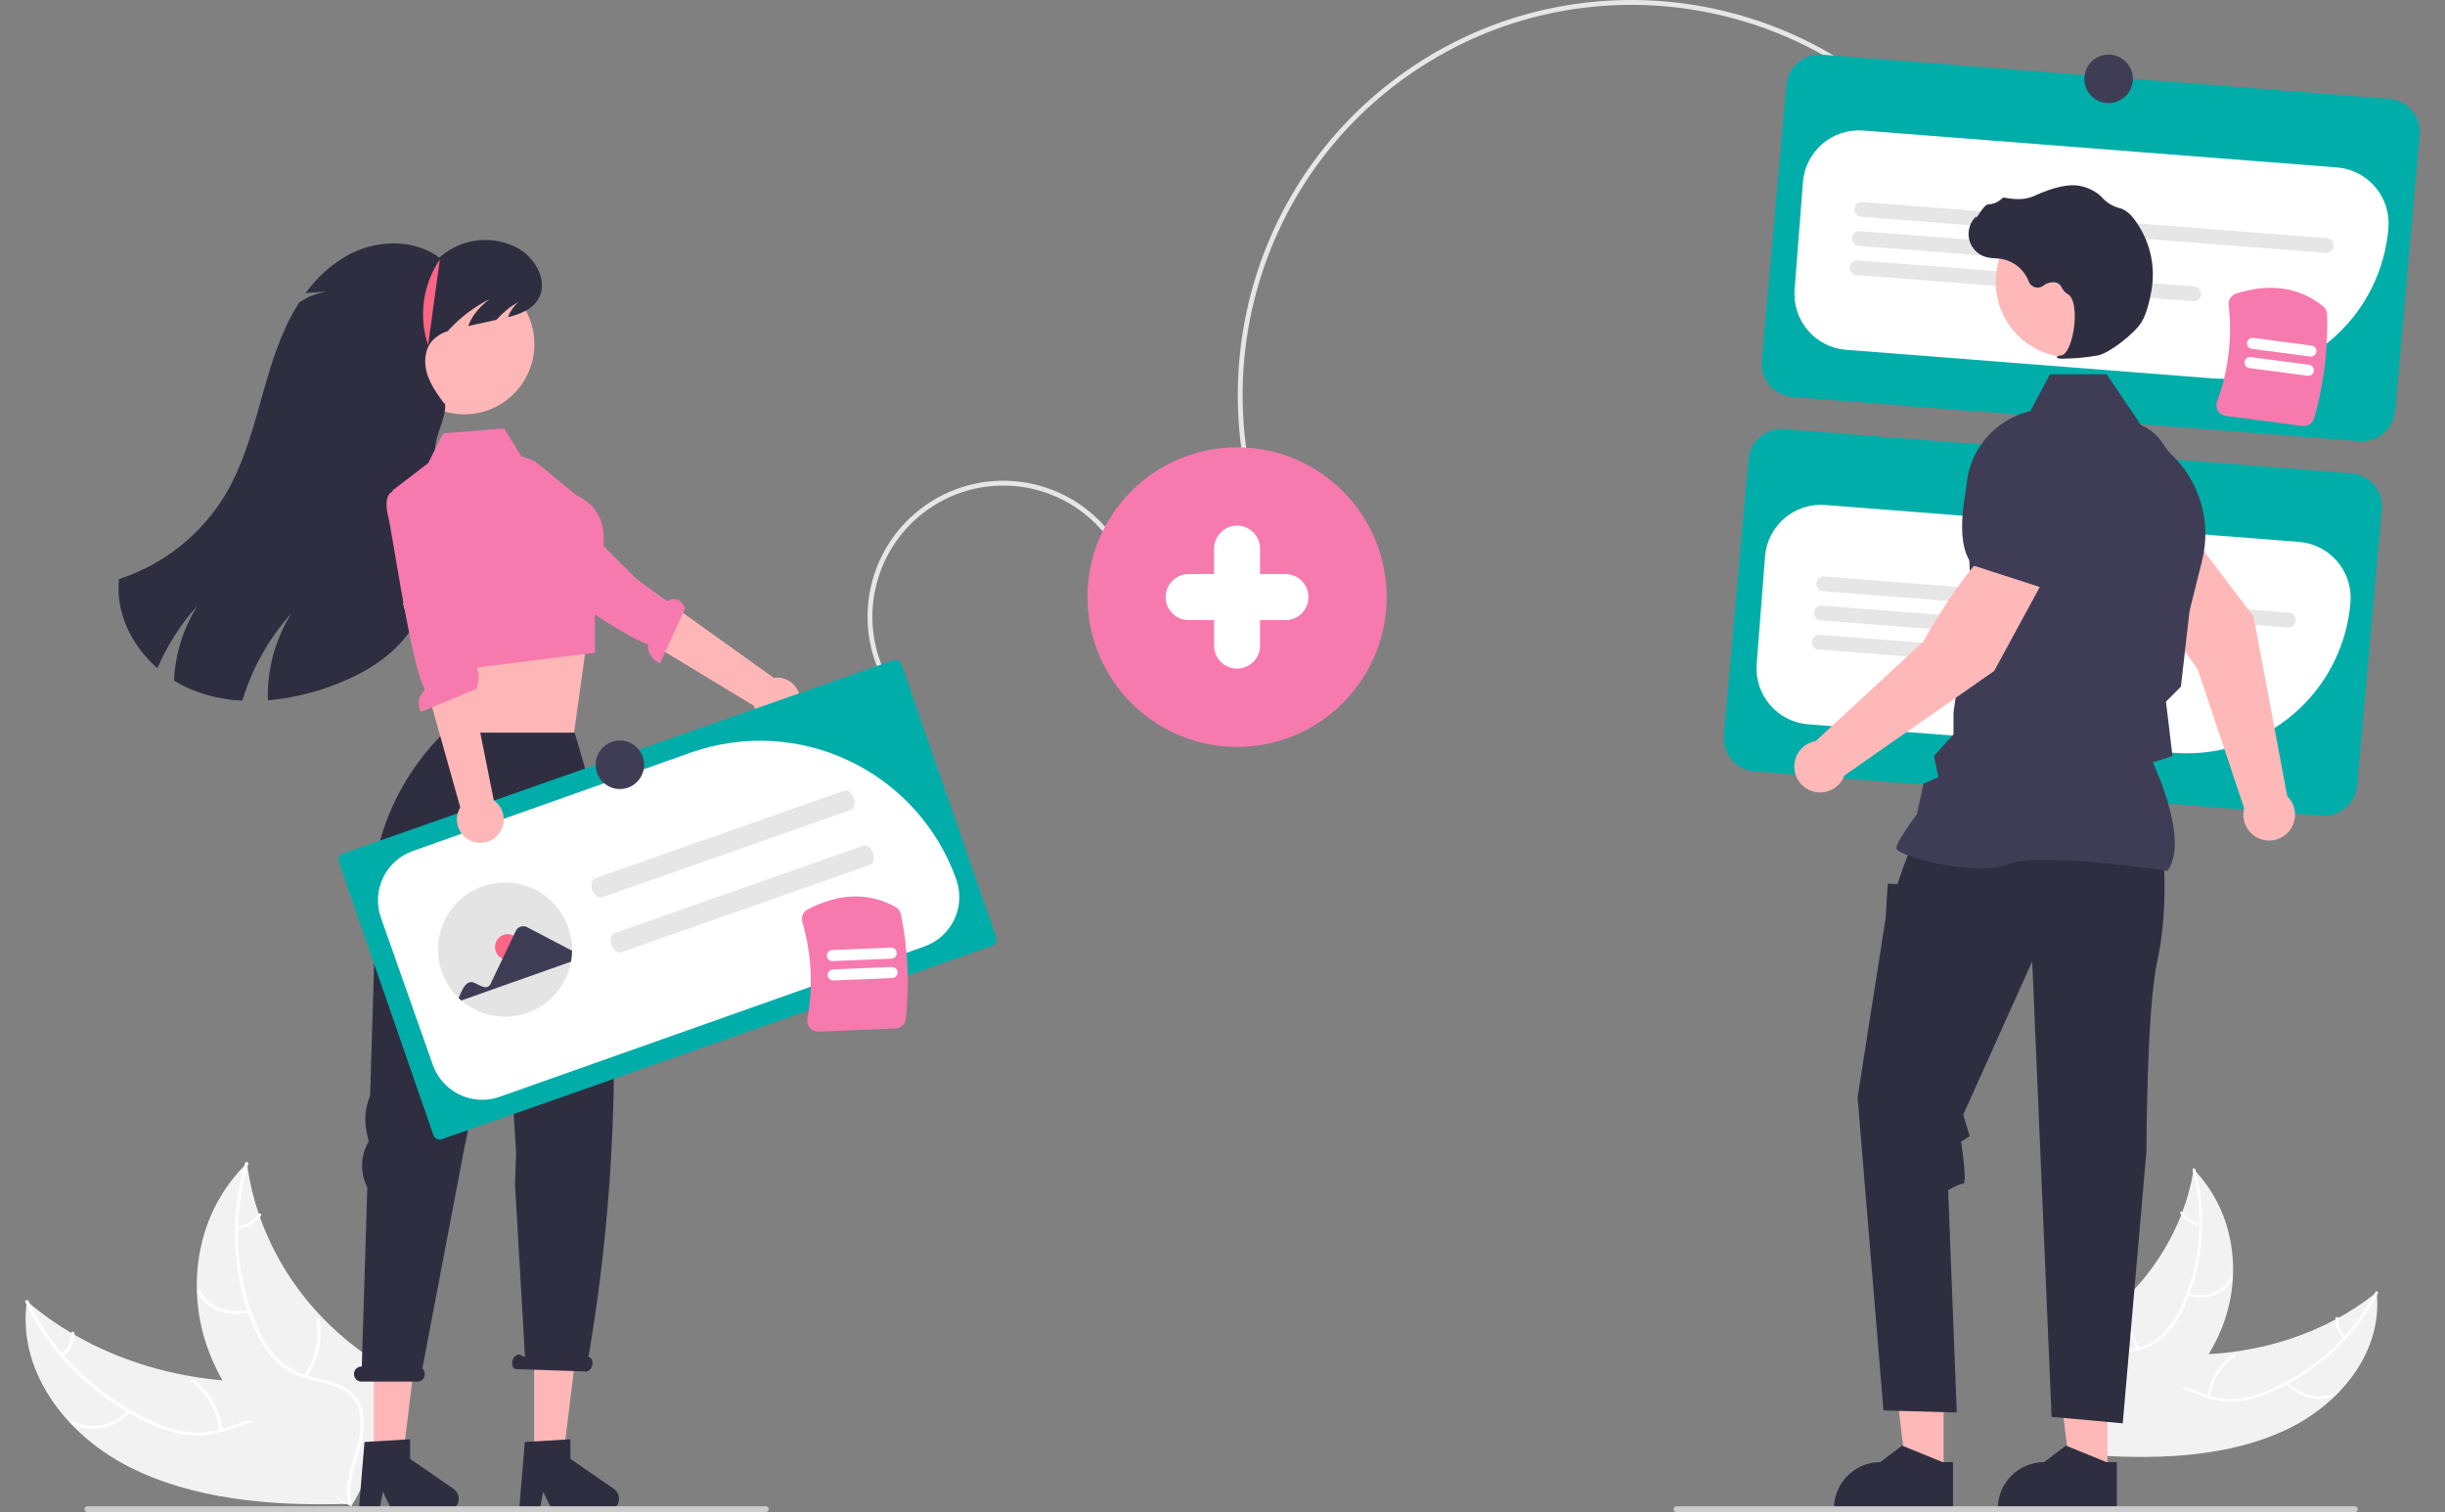 <svg width="76" height="47" viewBox="0 0 76 47" fill="none" xmlns="http://www.w3.org/2000/svg">
<rect x="0" y="0" width="76" height="47" fill="#808080" stroke="none"/>
<g clip-path="url(#clip0_271_1874)">
<path d="M44.951 1.442C50.31 -1.429 57.111 0.076 60.717 5.167L60.594 5.254C57.033 0.226 50.315 -1.26 45.022 1.575C44.572 1.816 44.138 2.085 43.722 2.38C38.279 6.246 36.992 13.824 40.852 19.274L40.729 19.361C36.821 13.844 38.124 6.171 43.635 2.257C44.056 1.958 44.496 1.686 44.951 1.442Z" fill="#E6E6E6"/>
<path d="M73.34 13.714L55.714 12.341C55.441 12.319 55.187 12.19 55.008 11.981C54.83 11.772 54.741 11.501 54.762 11.227L55.526 2.652C55.548 2.378 55.677 2.124 55.886 1.945C56.094 1.767 56.365 1.678 56.639 1.699L74.265 3.072C74.538 3.094 74.792 3.223 74.971 3.432C75.149 3.641 75.237 3.912 75.216 4.186L74.452 12.761C74.431 13.034 74.302 13.289 74.093 13.467C73.884 13.646 73.614 13.735 73.34 13.714Z" fill="#01ADA9"/>
<path d="M69.176 11.776C69.043 11.776 68.908 11.771 68.773 11.761L57.383 10.873C57.155 10.856 56.933 10.793 56.729 10.69C56.525 10.586 56.344 10.443 56.196 10.269C56.047 10.095 55.934 9.894 55.864 9.677C55.793 9.459 55.765 9.23 55.783 9.002L56.043 5.658C56.079 5.198 56.296 4.771 56.647 4.471C56.997 4.17 57.452 4.022 57.912 4.057L72.642 5.204C73.102 5.241 73.528 5.458 73.828 5.809C74.128 6.16 74.277 6.616 74.242 7.076C74.142 8.354 73.566 9.547 72.627 10.418C71.688 11.289 70.456 11.774 69.176 11.776Z" fill="white"/>
<path d="M72.29 7.862L57.85 6.737C57.82 6.735 57.791 6.727 57.764 6.713C57.737 6.699 57.713 6.68 57.693 6.657C57.674 6.635 57.659 6.608 57.65 6.579C57.64 6.55 57.636 6.52 57.639 6.49C57.641 6.46 57.65 6.431 57.663 6.404C57.677 6.377 57.696 6.353 57.719 6.333C57.742 6.313 57.768 6.299 57.797 6.289C57.825 6.28 57.856 6.276 57.886 6.279L72.326 7.403C72.356 7.406 72.385 7.414 72.412 7.428C72.439 7.441 72.463 7.46 72.482 7.483C72.502 7.506 72.517 7.533 72.526 7.561C72.535 7.59 72.539 7.62 72.537 7.651C72.534 7.681 72.526 7.71 72.513 7.737C72.499 7.764 72.48 7.788 72.457 7.808C72.434 7.827 72.408 7.842 72.379 7.851C72.35 7.861 72.32 7.864 72.29 7.862Z" fill="#E6E6E6"/>
<path d="M66.294 8.307L57.78 7.644C57.719 7.639 57.663 7.61 57.623 7.564C57.583 7.517 57.564 7.457 57.569 7.396C57.573 7.336 57.602 7.279 57.648 7.239C57.694 7.2 57.755 7.18 57.815 7.185L66.33 7.848C66.36 7.85 66.389 7.859 66.416 7.872C66.443 7.886 66.467 7.905 66.487 7.928C66.506 7.951 66.521 7.977 66.531 8.006C66.54 8.035 66.543 8.065 66.541 8.095C66.539 8.125 66.531 8.155 66.517 8.182C66.503 8.209 66.484 8.233 66.461 8.252C66.438 8.272 66.412 8.287 66.383 8.296C66.355 8.306 66.324 8.309 66.294 8.307Z" fill="#E6E6E6"/>
<path d="M68.17 9.365L57.709 8.55C57.679 8.548 57.65 8.539 57.623 8.526C57.596 8.512 57.572 8.493 57.552 8.47C57.533 8.447 57.518 8.421 57.508 8.392C57.499 8.363 57.495 8.333 57.498 8.303C57.5 8.273 57.508 8.243 57.522 8.216C57.536 8.189 57.555 8.165 57.578 8.146C57.6 8.126 57.627 8.111 57.656 8.102C57.684 8.092 57.715 8.089 57.745 8.091L68.205 8.906C68.266 8.911 68.322 8.94 68.362 8.986C68.401 9.032 68.421 9.092 68.416 9.153C68.412 9.214 68.383 9.271 68.337 9.31C68.29 9.35 68.23 9.37 68.17 9.365Z" fill="#E6E6E6"/>
<path d="M72.161 25.354L54.535 23.981C54.261 23.959 54.007 23.83 53.829 23.621C53.651 23.412 53.562 23.141 53.583 22.867L54.347 14.292C54.369 14.018 54.498 13.764 54.707 13.585C54.915 13.407 55.186 13.318 55.46 13.339L73.085 14.712C73.359 14.734 73.613 14.863 73.791 15.072C73.97 15.281 74.058 15.552 74.037 15.826L73.273 24.401C73.251 24.675 73.122 24.929 72.914 25.108C72.705 25.286 72.434 25.375 72.161 25.354Z" fill="#01ADA9"/>
<path d="M67.993 23.416C67.861 23.416 67.728 23.411 67.594 23.401L56.203 22.514C55.976 22.496 55.754 22.433 55.55 22.33C55.346 22.226 55.165 22.083 55.017 21.909C54.868 21.735 54.755 21.534 54.684 21.317C54.614 21.099 54.586 20.87 54.604 20.642L54.864 17.299C54.881 17.071 54.944 16.848 55.047 16.644C55.151 16.44 55.294 16.259 55.467 16.11C55.641 15.961 55.842 15.848 56.059 15.777C56.276 15.707 56.505 15.679 56.733 15.697L71.463 16.844C71.691 16.862 71.913 16.925 72.116 17.028C72.32 17.132 72.501 17.275 72.65 17.449C72.798 17.622 72.911 17.824 72.982 18.041C73.053 18.259 73.08 18.488 73.062 18.716C72.961 19.994 72.384 21.187 71.445 22.058C70.505 22.929 69.273 23.414 67.993 23.416Z" fill="white"/>
<path d="M71.11 19.502L56.67 18.377C56.64 18.375 56.611 18.367 56.584 18.353C56.557 18.339 56.533 18.32 56.514 18.298C56.494 18.275 56.479 18.248 56.47 18.219C56.461 18.191 56.457 18.16 56.459 18.13C56.462 18.1 56.47 18.071 56.483 18.044C56.497 18.017 56.516 17.993 56.539 17.973C56.562 17.954 56.588 17.939 56.617 17.929C56.646 17.92 56.676 17.916 56.706 17.919L71.146 19.043C71.176 19.046 71.205 19.054 71.232 19.068C71.259 19.081 71.283 19.1 71.303 19.123C71.322 19.146 71.337 19.173 71.347 19.201C71.356 19.23 71.359 19.261 71.357 19.291C71.355 19.321 71.347 19.35 71.333 19.377C71.319 19.404 71.3 19.428 71.277 19.448C71.254 19.467 71.228 19.482 71.199 19.491C71.171 19.501 71.14 19.505 71.11 19.502Z" fill="#E6E6E6"/>
<path d="M65.115 19.947L56.6 19.284C56.57 19.281 56.541 19.273 56.514 19.259C56.487 19.246 56.463 19.227 56.443 19.204C56.424 19.181 56.409 19.154 56.4 19.126C56.39 19.097 56.386 19.067 56.389 19.037C56.391 19.006 56.4 18.977 56.413 18.95C56.427 18.923 56.446 18.899 56.469 18.88C56.492 18.86 56.518 18.845 56.547 18.836C56.576 18.826 56.606 18.823 56.636 18.825L65.15 19.488C65.211 19.493 65.267 19.522 65.307 19.568C65.347 19.614 65.366 19.675 65.362 19.735C65.357 19.796 65.328 19.853 65.282 19.892C65.236 19.932 65.175 19.952 65.115 19.947Z" fill="#E6E6E6"/>
<path d="M66.99 21.005L56.53 20.19C56.469 20.185 56.413 20.157 56.373 20.11C56.333 20.064 56.314 20.004 56.319 19.943C56.323 19.882 56.352 19.826 56.398 19.786C56.445 19.746 56.505 19.727 56.566 19.731L67.026 20.546C67.087 20.551 67.143 20.58 67.183 20.626C67.222 20.672 67.242 20.733 67.237 20.793C67.232 20.854 67.204 20.911 67.157 20.95C67.111 20.99 67.051 21.01 66.99 21.005Z" fill="#E6E6E6"/>
<path d="M27.326 20.874C27.102 20.366 26.98 19.819 26.967 19.264C26.955 18.71 27.051 18.158 27.252 17.64C27.452 17.123 27.752 16.65 28.135 16.249C28.518 15.848 28.976 15.526 29.483 15.302C29.99 15.078 30.536 14.956 31.09 14.943C31.644 14.931 32.195 15.027 32.712 15.228C33.228 15.428 33.701 15.729 34.102 16.112C34.502 16.495 34.824 16.954 35.047 17.462L34.91 17.523C34.694 17.033 34.384 16.591 33.998 16.221C33.611 15.852 33.156 15.562 32.657 15.368C32.159 15.175 31.628 15.082 31.093 15.094C30.559 15.106 30.032 15.224 29.544 15.44C29.055 15.656 28.613 15.966 28.244 16.353C27.875 16.74 27.585 17.196 27.392 17.695C27.199 18.194 27.106 18.726 27.118 19.261C27.13 19.796 27.247 20.323 27.463 20.813L27.326 20.874Z" fill="#E6E6E6"/>
<path d="M71.069 44.439C72.792 43.621 74.076 41.976 73.875 40.169C72.329 41.422 70.225 42.122 68.052 42.105C67.206 42.099 66.258 42.012 65.643 42.488C65.261 42.784 65.088 43.253 65.066 43.721C65.044 44.19 65.158 44.664 65.27 45.131L65.236 45.242C67.259 45.371 69.346 45.256 71.069 44.439Z" fill="#F2F2F2"/>
<path d="M73.833 40.164C73.166 41.466 72.011 42.551 70.575 43.187C70.26 43.334 69.925 43.432 69.581 43.479C69.231 43.516 68.877 43.469 68.548 43.343C68.236 43.231 67.928 43.085 67.597 43.041C67.435 43.018 67.27 43.029 67.112 43.071C66.954 43.114 66.806 43.188 66.678 43.289C66.372 43.527 66.189 43.857 66.024 44.186C65.841 44.551 65.657 44.933 65.297 45.182C65.254 45.212 65.314 45.274 65.358 45.244C65.983 44.812 66.073 44.029 66.57 43.505C66.687 43.372 66.832 43.268 66.995 43.2C67.158 43.132 67.334 43.102 67.51 43.111C67.848 43.136 68.165 43.287 68.48 43.403C68.801 43.529 69.144 43.586 69.489 43.568C69.835 43.538 70.175 43.451 70.494 43.312C71.189 43.023 71.831 42.622 72.397 42.127C73.023 41.585 73.539 40.929 73.918 40.193C73.941 40.148 73.856 40.119 73.833 40.164Z" fill="white"/>
<path d="M71.056 43.003C71.237 43.217 71.481 43.37 71.753 43.439C72.025 43.508 72.311 43.491 72.573 43.389C72.623 43.368 72.582 43.294 72.532 43.316C72.288 43.41 72.022 43.427 71.769 43.362C71.516 43.297 71.289 43.154 71.121 42.954C71.086 42.911 71.021 42.96 71.056 43.003Z" fill="white"/>
<path d="M68.699 43.418C68.733 43.164 68.819 42.92 68.954 42.701C69.088 42.483 69.268 42.296 69.48 42.152C69.523 42.121 69.462 42.059 69.419 42.089C69.199 42.239 69.013 42.435 68.873 42.662C68.734 42.89 68.644 43.144 68.61 43.409C68.604 43.459 68.693 43.469 68.699 43.418Z" fill="white"/>
<path d="M72.92 41.53C72.837 41.466 72.772 41.382 72.731 41.286C72.689 41.19 72.673 41.085 72.684 40.981C72.691 40.93 72.601 40.921 72.594 40.971C72.583 41.086 72.601 41.202 72.647 41.308C72.692 41.415 72.764 41.508 72.855 41.579C72.863 41.587 72.874 41.592 72.885 41.593C72.897 41.594 72.908 41.592 72.918 41.586C72.922 41.582 72.925 41.578 72.928 41.574C72.93 41.569 72.932 41.564 72.932 41.558C72.932 41.553 72.931 41.548 72.929 41.543C72.927 41.538 72.924 41.533 72.92 41.53Z" fill="white"/>
<path d="M68.19 36.346C68.185 36.378 68.179 36.409 68.173 36.44C68.1 36.859 67.987 37.27 67.837 37.668C67.826 37.699 67.814 37.73 67.802 37.76C67.423 38.723 66.845 39.596 66.108 40.321C65.807 40.617 65.483 40.889 65.139 41.132C64.659 41.473 64.105 41.805 63.801 42.263C63.769 42.311 63.74 42.36 63.714 42.411L65.083 45.185C65.09 45.19 65.096 45.195 65.102 45.201L65.151 45.313C65.171 45.302 65.19 45.289 65.209 45.278C65.22 45.271 65.231 45.264 65.242 45.257C65.249 45.253 65.256 45.248 65.263 45.244C65.266 45.243 65.268 45.241 65.27 45.24C65.277 45.236 65.283 45.232 65.289 45.228C65.398 45.16 65.506 45.09 65.614 45.02C65.615 45.02 65.615 45.02 65.615 45.019C66.436 44.481 67.209 43.874 67.843 43.173C67.862 43.152 67.882 43.13 67.9 43.108C68.183 42.793 68.435 42.453 68.655 42.092C68.774 41.895 68.881 41.692 68.976 41.483C69.22 40.944 69.365 40.365 69.403 39.774C69.48 38.59 69.129 37.366 68.257 36.418C68.235 36.394 68.213 36.37 68.19 36.346Z" fill="#F2F2F2"/>
<path d="M68.155 36.365C68.537 37.83 68.405 39.374 67.76 40.688C67.625 40.98 67.44 41.245 67.213 41.472C66.97 41.695 66.671 41.848 66.348 41.915C66.038 41.989 65.709 42.031 65.432 42.172C65.295 42.24 65.177 42.34 65.087 42.463C64.996 42.586 64.936 42.728 64.911 42.879C64.843 43.246 64.929 43.624 65.028 43.992C65.137 44.401 65.258 44.824 65.157 45.229C65.145 45.278 65.232 45.298 65.245 45.249C65.42 44.545 64.959 43.832 64.976 43.12C64.984 42.787 65.106 42.463 65.414 42.279C65.684 42.117 66.023 42.074 66.337 42.002C66.655 41.94 66.952 41.801 67.204 41.598C67.444 41.384 67.641 41.126 67.784 40.838C68.112 40.203 68.324 39.515 68.407 38.805C68.507 37.981 68.45 37.146 68.239 36.344C68.226 36.294 68.142 36.315 68.155 36.365Z" fill="white"/>
<path d="M67.995 40.272C68.558 40.449 69.156 40.238 69.392 39.781C69.415 39.736 69.335 39.696 69.312 39.741C69.09 40.169 68.537 40.361 68.011 40.195C67.956 40.178 67.94 40.255 67.995 40.272Z" fill="white"/>
<path d="M66.512 41.897C66.368 41.679 66.269 41.434 66.222 41.177C66.176 40.92 66.182 40.656 66.24 40.401C66.252 40.352 66.164 40.332 66.152 40.381C66.092 40.646 66.087 40.921 66.136 41.188C66.185 41.456 66.288 41.711 66.439 41.937C66.468 41.983 66.541 41.943 66.512 41.897Z" fill="white"/>
<path d="M68.395 38.016C68.284 38.004 68.178 37.967 68.083 37.909C67.989 37.85 67.908 37.772 67.847 37.678C67.818 37.632 67.745 37.672 67.774 37.718C67.841 37.821 67.931 37.908 68.035 37.973C68.14 38.037 68.257 38.079 68.379 38.093C68.403 38.096 68.426 38.088 68.431 38.065C68.432 38.054 68.429 38.043 68.423 38.034C68.416 38.025 68.406 38.018 68.395 38.016Z" fill="white"/>
<path d="M71.096 24.747L70.049 19.164L67.993 16.455L66.469 17.452C66.684 18.621 68.313 20.804 68.313 20.804L69.757 25.121C69.751 25.144 69.746 25.166 69.742 25.19C69.719 25.326 69.731 25.467 69.778 25.597C69.826 25.727 69.905 25.843 70.01 25.933C70.115 26.024 70.241 26.085 70.377 26.113C70.513 26.14 70.653 26.131 70.784 26.088C70.916 26.045 71.034 25.969 71.127 25.867C71.221 25.765 71.287 25.64 71.318 25.506C71.349 25.371 71.345 25.23 71.306 25.097C71.268 24.964 71.195 24.843 71.096 24.747Z" fill="#FFB8B8"/>
<path d="M66.51 18.042L68.235 16.64L68.239 16.633C68.561 15.901 67.845 14.645 67.187 13.721C66.97 13.417 66.645 13.206 66.279 13.132C65.913 13.058 65.532 13.126 65.214 13.322C64.98 13.468 64.792 13.677 64.671 13.925C64.549 14.173 64.499 14.45 64.527 14.724L64.672 16.123L66.51 18.042Z" fill="#3F3D56"/>
<path d="M60.414 45.824L59.266 45.824L58.72 41.391L60.414 41.391L60.414 45.824Z" fill="#FFB8B8"/>
<path d="M60.707 45.448L60.384 45.448L59.122 44.935L58.446 45.448H58.446C58.064 45.448 57.698 45.6 57.428 45.871C57.158 46.141 57.006 46.508 57.006 46.891V46.937L60.707 46.938L60.707 45.448Z" fill="#2F2E41"/>
<path d="M65.506 45.824L64.359 45.824L63.812 41.391L65.507 41.391L65.506 45.824Z" fill="#FFB8B8"/>
<path d="M65.799 45.448L65.476 45.448L64.215 44.935L63.539 45.448H63.539C63.157 45.448 62.791 45.6 62.521 45.871C62.25 46.141 62.099 46.508 62.099 46.891V46.937L65.799 46.938L65.799 45.448Z" fill="#2F2E41"/>
<path d="M67.257 26.73C67.257 26.73 67.391 28.341 67.055 29.884C66.721 31.427 66.721 35.773 66.721 35.773L65.983 44.242L63.772 44.041L63.169 29.884L61.025 34.648L61.226 35.319L60.958 35.486C60.958 35.486 61.159 36.795 61.025 36.795C60.891 36.795 60.556 36.996 60.556 36.996L60.824 43.907L58.545 43.84L57.741 34.111L58.612 28.542L58.679 27.468L58.981 27.481L59.134 27.032L59.416 26.261L67.257 26.73Z" fill="#2F2E41"/>
<path d="M67.372 27.069L67.384 27.052C68.022 26.158 67.063 24.009 66.918 23.698L67.528 23.5L67.39 22.332L67.325 21.811L67.791 21.345L67.792 21.333L68.06 18.985L68.45 17.425C68.597 16.835 68.584 16.217 68.414 15.634C68.243 15.051 67.921 14.524 67.479 14.106L66.579 13.256L65.484 11.634H63.718L63.113 12.779C62.526 12.915 62.005 13.252 61.642 13.733C61.278 14.214 61.094 14.807 61.122 15.409L61.259 18.412L60.722 22.151L60.722 22.827L60.117 23.5L60.249 24.161L59.789 24.358L59.586 25.307C59.502 25.418 58.947 26.159 58.947 26.361C58.947 26.392 58.97 26.421 59.018 26.454C59.396 26.71 61.486 27.233 62.411 26.862C63.396 26.468 67.312 27.059 67.352 27.066L67.372 27.069Z" fill="#3F3D56"/>
<path d="M52.02 46.91C52.02 46.934 52.029 46.957 52.045 46.974C52.062 46.99 52.085 47 52.108 47H73.199C73.223 47 73.246 46.991 73.262 46.974C73.279 46.957 73.289 46.934 73.289 46.91C73.289 46.887 73.279 46.864 73.262 46.847C73.246 46.83 73.223 46.821 73.199 46.821H52.109C52.085 46.821 52.063 46.83 52.046 46.847C52.029 46.863 52.02 46.886 52.02 46.91V46.91Z" fill="#CCCCCC"/>
<path d="M64.373 11.11C65.664 11.11 66.711 10.062 66.711 8.769C66.711 7.476 65.664 6.428 64.373 6.428C63.081 6.428 62.035 7.476 62.035 8.769C62.035 10.062 63.081 11.11 64.373 11.11Z" fill="#FFB8B8"/>
<path d="M64.149 11.148C64.511 11.145 64.873 11.11 65.229 11.045C65.581 10.963 66.359 10.361 66.572 10.005C66.729 9.74 66.824 9.331 66.875 9.035C66.945 8.643 66.931 8.24 66.836 7.853C66.74 7.466 66.564 7.104 66.32 6.789C66.226 6.657 66.098 6.553 65.949 6.488C65.936 6.484 65.923 6.48 65.909 6.476C65.694 6.425 65.499 6.311 65.349 6.149C65.32 6.116 65.289 6.085 65.255 6.057C65.087 5.922 64.889 5.829 64.679 5.785C64.338 5.703 63.85 5.806 63.23 6.091C62.918 6.234 62.572 6.194 62.305 6.143C62.291 6.141 62.275 6.142 62.261 6.147C62.247 6.153 62.234 6.162 62.224 6.173C62.114 6.282 61.967 6.346 61.812 6.35C61.718 6.357 61.622 6.491 61.506 6.665C61.48 6.705 61.449 6.751 61.427 6.779L61.422 6.726L61.37 6.787C61.288 6.882 61.232 6.997 61.206 7.12C61.18 7.243 61.186 7.37 61.222 7.49C61.259 7.61 61.325 7.719 61.415 7.807C61.505 7.894 61.616 7.958 61.737 7.991C61.833 8.014 61.931 8.027 62.03 8.03C62.09 8.034 62.151 8.038 62.211 8.047C62.402 8.081 62.581 8.164 62.73 8.287C62.879 8.411 62.994 8.572 63.062 8.753C63.079 8.795 63.104 8.833 63.138 8.863C63.171 8.894 63.21 8.916 63.253 8.929C63.296 8.941 63.342 8.944 63.386 8.936C63.43 8.929 63.472 8.911 63.509 8.884C63.569 8.835 63.64 8.8 63.717 8.784C63.793 8.768 63.873 8.771 63.948 8.792C64.013 8.827 64.065 8.882 64.094 8.95C64.129 9.026 64.186 9.089 64.258 9.132C64.501 9.25 64.532 9.799 64.457 10.259C64.386 10.702 64.23 11.026 64.078 11.046C63.961 11.061 63.948 11.07 63.94 11.091L63.933 11.109L63.946 11.126C64.011 11.148 64.081 11.156 64.149 11.148Z" fill="#2F2E41"/>
<path d="M38.453 23.216C41.021 23.216 43.102 21.131 43.102 18.56C43.102 15.989 41.021 13.905 38.453 13.905C35.885 13.905 33.804 15.989 33.804 18.56C33.804 21.131 35.885 23.216 38.453 23.216Z" fill="#F77AAF"/>
<path d="M63.61 17.868L62.077 16.886C61.1 17.562 59.781 19.945 59.781 19.945L56.44 23.034C56.301 23.058 56.171 23.119 56.062 23.209C55.954 23.299 55.871 23.417 55.822 23.549C55.773 23.682 55.76 23.825 55.784 23.965C55.808 24.104 55.868 24.234 55.959 24.343C56.049 24.451 56.167 24.534 56.299 24.583C56.432 24.632 56.575 24.645 56.714 24.62C56.853 24.596 56.983 24.536 57.092 24.445C57.2 24.354 57.282 24.237 57.331 24.104L61.986 20.857L63.61 17.868Z" fill="#FFB8B8"/>
<path d="M63.464 18.266L64.486 15.812L64.116 14.455C64.043 14.189 63.896 13.949 63.694 13.762C63.491 13.575 63.24 13.448 62.969 13.396C62.602 13.328 62.222 13.403 61.907 13.604C61.593 13.806 61.366 14.12 61.274 14.482C60.994 15.582 60.779 17.012 61.344 17.577L61.35 17.583L63.464 18.266Z" fill="#3F3D56"/>
<path d="M3.983 45.58C1.983 44.552 0.533 42.566 0.836 40.444C2.61 41.979 5.064 42.882 7.624 42.944C8.621 42.967 9.74 42.901 10.447 43.484C10.887 43.847 11.073 44.407 11.081 44.959C11.089 45.512 10.938 46.066 10.788 46.612L10.824 46.744C8.436 46.821 5.982 46.607 3.983 45.58Z" fill="#F2F2F2"/>
<path d="M0.886 40.441C1.622 41.999 2.943 43.321 4.611 44.123C4.976 44.308 5.367 44.437 5.771 44.505C6.182 44.561 6.601 44.52 6.993 44.384C7.365 44.264 7.733 44.103 8.125 44.063C8.316 44.042 8.51 44.061 8.695 44.117C8.879 44.173 9.05 44.266 9.198 44.39C9.55 44.682 9.752 45.077 9.935 45.47C10.137 45.907 10.34 46.364 10.754 46.671C10.804 46.708 10.73 46.779 10.68 46.742C9.96 46.209 9.883 45.284 9.317 44.648C9.053 44.351 8.68 44.13 8.224 44.149C7.825 44.166 7.446 44.331 7.07 44.456C6.688 44.593 6.281 44.647 5.877 44.613C5.469 44.564 5.072 44.45 4.701 44.274C3.894 43.907 3.152 43.411 2.504 42.806C1.787 42.145 1.204 41.353 0.784 40.472C0.759 40.418 0.861 40.387 0.886 40.441Z" fill="white"/>
<path d="M4.051 43.889C3.613 44.39 2.842 44.559 2.25 44.287C2.192 44.26 2.243 44.175 2.301 44.202C2.584 44.323 2.898 44.352 3.198 44.285C3.499 44.218 3.771 44.058 3.976 43.829C4.019 43.779 4.094 43.84 4.051 43.889Z" fill="white"/>
<path d="M6.812 44.467C6.782 44.166 6.689 43.875 6.539 43.612C6.388 43.35 6.184 43.123 5.94 42.945C5.89 42.908 5.964 42.836 6.014 42.874C6.268 43.059 6.479 43.296 6.635 43.569C6.791 43.842 6.887 44.145 6.917 44.459C6.923 44.518 6.817 44.526 6.812 44.467Z" fill="white"/>
<path d="M1.91 42.084C2.01 42.012 2.09 41.915 2.142 41.804C2.195 41.692 2.218 41.569 2.209 41.446C2.203 41.386 2.308 41.379 2.314 41.438C2.323 41.574 2.298 41.71 2.24 41.833C2.183 41.957 2.095 42.063 1.985 42.144C1.975 42.153 1.962 42.159 1.949 42.16C1.935 42.161 1.922 42.157 1.911 42.15C1.906 42.146 1.902 42.141 1.899 42.135C1.897 42.129 1.895 42.123 1.895 42.117C1.895 42.111 1.896 42.104 1.899 42.099C1.901 42.093 1.905 42.088 1.91 42.084Z" fill="white"/>
<path d="M7.675 36.155C7.68 36.192 7.686 36.229 7.691 36.266C7.763 36.762 7.88 37.25 8.042 37.724C8.054 37.761 8.066 37.798 8.08 37.834C8.491 38.983 9.138 40.032 9.98 40.914C10.323 41.275 10.694 41.607 11.091 41.907C11.644 42.325 12.284 42.738 12.625 43.289C12.662 43.346 12.694 43.405 12.722 43.467L11.005 46.682C10.998 46.688 10.99 46.694 10.982 46.7L10.92 46.831C10.898 46.817 10.876 46.802 10.854 46.787C10.841 46.779 10.829 46.77 10.816 46.762C10.808 46.756 10.799 46.751 10.791 46.746C10.788 46.744 10.786 46.742 10.784 46.74C10.776 46.736 10.769 46.73 10.762 46.726C10.636 46.641 10.511 46.555 10.386 46.468C10.385 46.468 10.385 46.468 10.385 46.467C9.438 45.803 8.551 45.059 7.829 44.209C7.808 44.184 7.785 44.158 7.764 44.131C7.444 43.749 7.159 43.339 6.913 42.905C6.781 42.669 6.662 42.426 6.558 42.176C6.291 41.532 6.142 40.844 6.119 40.147C6.072 38.749 6.531 37.32 7.593 36.237C7.62 36.209 7.647 36.182 7.675 36.155Z" fill="#F2F2F2"/>
<path d="M7.716 36.178C7.212 37.889 7.309 39.713 8.021 41.285C8.168 41.633 8.376 41.953 8.635 42.229C8.914 42.501 9.26 42.693 9.638 42.784C10 42.882 10.386 42.944 10.708 43.12C10.866 43.206 11.002 43.328 11.104 43.476C11.206 43.624 11.271 43.794 11.295 43.972C11.361 44.407 11.246 44.849 11.116 45.279C10.972 45.757 10.814 46.251 10.918 46.732C10.93 46.79 10.826 46.811 10.813 46.753C10.633 45.916 11.203 45.094 11.209 44.254C11.212 43.861 11.081 43.475 10.725 43.246C10.413 43.047 10.015 42.982 9.647 42.886C9.276 42.801 8.93 42.627 8.641 42.378C8.367 42.117 8.145 41.805 7.987 41.461C7.623 40.701 7.4 39.882 7.328 39.042C7.241 38.069 7.339 37.087 7.618 36.15C7.636 36.091 7.733 36.12 7.716 36.178Z" fill="white"/>
<path d="M7.758 40.787C7.088 40.974 6.392 40.702 6.131 40.156C6.106 40.102 6.202 40.057 6.228 40.111C6.472 40.623 7.116 40.87 7.743 40.695C7.809 40.677 7.824 40.768 7.758 40.787Z" fill="white"/>
<path d="M9.445 42.756C9.623 42.505 9.748 42.22 9.813 41.919C9.878 41.618 9.881 41.307 9.822 41.004C9.809 40.946 9.914 40.925 9.926 40.983C9.987 41.298 9.983 41.622 9.915 41.935C9.847 42.249 9.716 42.545 9.53 42.806C9.494 42.859 9.409 42.809 9.445 42.756Z" fill="white"/>
<path d="M7.372 38.114C7.502 38.103 7.629 38.064 7.743 37.999C7.857 37.934 7.955 37.844 8.03 37.736C8.066 37.683 8.15 37.733 8.115 37.786C8.031 37.905 7.923 38.004 7.797 38.076C7.671 38.148 7.532 38.193 7.387 38.205C7.359 38.208 7.332 38.197 7.327 38.17C7.326 38.157 7.33 38.144 7.338 38.133C7.347 38.123 7.358 38.116 7.372 38.114Z" fill="white"/>
<path d="M13.724 20.037L13.875 21.435L13.786 23.269L17.843 22.787L18.225 20.037L17.739 20.041L13.724 20.037Z" fill="#FFB6B6"/>
<path d="M11.62 45.431H12.507L12.929 42.005H11.62V45.431Z" fill="#FFB6B6"/>
<path d="M11.33 44.822L12.747 44.737V45.346L14.095 46.277C14.161 46.323 14.211 46.389 14.238 46.466C14.264 46.542 14.265 46.625 14.241 46.703C14.217 46.78 14.169 46.848 14.104 46.896C14.039 46.944 13.96 46.969 13.879 46.969H12.192L11.901 46.368L11.787 46.969H11.151L11.33 44.822Z" fill="#2F2E41"/>
<path d="M16.602 45.431H17.49L17.912 42.005H16.602V45.431Z" fill="#FFB6B6"/>
<path d="M16.313 44.822L17.73 44.737V45.346L19.078 46.277C19.144 46.323 19.194 46.389 19.221 46.466C19.247 46.542 19.248 46.625 19.224 46.703C19.2 46.78 19.152 46.848 19.087 46.896C19.022 46.944 18.943 46.969 18.862 46.969H17.175L16.884 46.368L16.77 46.969H16.134L16.313 44.822Z" fill="#2F2E41"/>
<path d="M11.237 42.476H11.246L11.417 36.906C11.307 36.693 11.251 36.455 11.254 36.215C11.257 35.975 11.32 35.739 11.436 35.529L11.461 35.485L11.397 35.191C11.316 34.814 11.353 34.42 11.504 34.065L11.663 28.868C11.095 25.179 13.804 22.773 13.804 22.773H17.863L18.735 25.77C19.311 31.39 19.206 36.867 18.292 42.173L18.317 42.185C18.407 42.217 18.445 42.341 18.403 42.464C18.361 42.586 18.254 42.66 18.164 42.629L16.02 42.555C15.931 42.524 15.892 42.399 15.934 42.277C15.977 42.154 16.084 42.08 16.174 42.111L16.319 42.185L16.008 36.809L16.043 35.828L15.972 34.714L15.643 29.704L14.399 35.865L13.129 42.538C13.164 42.57 13.189 42.612 13.2 42.658C13.21 42.704 13.207 42.752 13.19 42.796C13.173 42.84 13.143 42.878 13.104 42.905C13.065 42.932 13.019 42.946 12.972 42.946H11.237C11.206 42.946 11.175 42.94 11.147 42.928C11.118 42.916 11.093 42.899 11.071 42.877C11.049 42.855 11.032 42.829 11.02 42.801C11.008 42.772 11.002 42.742 11.002 42.711C11.002 42.68 11.008 42.65 11.02 42.621C11.032 42.593 11.049 42.567 11.071 42.545C11.093 42.523 11.118 42.506 11.147 42.494C11.175 42.482 11.206 42.476 11.237 42.476Z" fill="#2F2E41"/>
<path d="M14.433 12.879C15.635 12.879 16.61 11.903 16.61 10.699C16.61 9.495 15.635 8.519 14.433 8.519C13.23 8.519 12.255 9.495 12.255 10.699C12.255 11.903 13.23 12.879 14.433 12.879Z" fill="#FFB6B6"/>
<path d="M4.892 20.771C5.198 20.059 5.618 19.403 6.136 18.828C5.698 19.527 5.447 20.328 5.409 21.154C5.567 21.253 5.733 21.34 5.905 21.414C6.422 21.631 6.973 21.755 7.533 21.78C7.835 20.773 8.356 19.846 9.058 19.065C8.552 19.873 8.297 20.814 8.327 21.768C8.951 21.714 9.567 21.582 10.158 21.375C11.047 21.069 11.909 20.612 12.524 19.901C13.189 19.131 13.517 18.116 13.622 17.104C13.728 16.092 13.629 15.071 13.528 14.059C13.481 13.577 13.882 13.022 13.835 12.539H13.803C13.592 12.25 13.378 11.953 13.274 11.61C13.171 11.268 13.198 10.864 13.434 10.594C13.567 10.453 13.734 10.349 13.919 10.293C13.936 10.271 13.955 10.25 13.975 10.229C14.332 9.848 14.753 9.533 15.219 9.297C14.883 9.551 14.659 9.838 14.554 10.134C14.845 10.07 15.136 10.007 15.426 9.943C15.523 9.84 15.626 9.742 15.733 9.649C15.888 9.514 15.94 9.503 16.125 9.376C15.975 9.508 15.859 9.674 15.787 9.86C16.16 9.766 16.534 9.624 16.728 9.303C17.05 8.77 16.667 8.052 16.132 7.734C15.743 7.514 15.295 7.422 14.851 7.471C14.407 7.52 13.99 7.708 13.658 8.007C12.885 7.437 11.784 7.447 10.924 7.873C10.356 8.167 9.867 8.593 9.497 9.115C9.712 9.088 9.927 9.073 10.143 9.07C9.839 9.115 9.55 9.229 9.298 9.405C9.186 9.579 9.084 9.758 8.991 9.942C8.93 10.063 8.873 10.186 8.819 10.31C8.488 11.064 8.272 11.868 8.049 12.662C7.788 13.587 7.509 14.519 7.021 15.347C6.272 16.606 5.092 17.549 3.7 18C3.583 19.046 4.094 20.069 4.892 20.771Z" fill="#2F2E41"/>
<path d="M16.625 14.337L16.202 14.178L15.669 13.316L13.771 13.471L13.31 14.396L12.199 15.246L12.685 17.809L13.44 20.922L18.494 20.289L18.489 17.946C18.489 17.946 19.402 16.094 17.927 15.4L16.625 14.337Z" fill="#F77AAF"/>
<path d="M24.416 22.466C24.318 22.506 24.212 22.523 24.107 22.517C24.001 22.512 23.898 22.483 23.805 22.433C23.712 22.383 23.631 22.313 23.567 22.228C23.504 22.143 23.46 22.046 23.439 21.942L17.803 18.527L18.833 17.337L24.049 21.068C24.225 21.043 24.404 21.084 24.553 21.183C24.701 21.282 24.808 21.431 24.853 21.604C24.898 21.776 24.879 21.959 24.798 22.118C24.718 22.277 24.582 22.401 24.416 22.466Z" fill="#FFB6B6"/>
<path d="M15.925 16.908C15.925 16.908 15.656 17.179 16.331 17.625C16.873 17.983 19.286 19.748 20.141 20.027C20.131 20.153 20.162 20.279 20.231 20.385C20.299 20.491 20.401 20.571 20.52 20.612L21.295 18.908C21.127 18.518 20.859 18.609 20.718 18.697L19.782 17.993L17.485 15.696L16.116 16.708L15.925 16.908Z" fill="#F77AAF"/>
<path d="M13.672 8.066C13.41 8.453 13.241 8.895 13.178 9.358C13.115 9.821 13.159 10.292 13.307 10.735" fill="#FD6584"/>
<path d="M2.626 46.91C2.626 46.922 2.628 46.934 2.633 46.945C2.637 46.956 2.644 46.965 2.652 46.974C2.66 46.982 2.67 46.989 2.681 46.993C2.692 46.998 2.704 47 2.716 47H23.806C23.829 47 23.852 46.991 23.869 46.974C23.886 46.957 23.895 46.934 23.895 46.91C23.895 46.887 23.886 46.864 23.869 46.847C23.852 46.83 23.829 46.821 23.806 46.821H2.716C2.704 46.821 2.692 46.823 2.681 46.827C2.67 46.832 2.66 46.839 2.652 46.847C2.644 46.855 2.637 46.865 2.633 46.876C2.628 46.887 2.626 46.899 2.626 46.91Z" fill="#CCCCCC"/>
<path d="M10.662 26.533C10.609 26.551 10.566 26.59 10.542 26.64C10.518 26.691 10.514 26.748 10.533 26.801L13.471 35.281C13.49 35.333 13.528 35.376 13.578 35.401C13.629 35.425 13.686 35.428 13.739 35.41L30.836 29.403C30.888 29.385 30.931 29.346 30.956 29.296C30.98 29.245 30.983 29.188 30.965 29.135L28.026 20.655C28.008 20.603 27.969 20.56 27.919 20.535C27.869 20.511 27.811 20.508 27.758 20.526L10.662 26.533Z" fill="#01ADA9"/>
<path d="M14.989 34.186C14.652 34.186 14.324 34.081 14.049 33.887C13.775 33.692 13.567 33.417 13.454 33.1L11.841 28.529C11.697 28.122 11.72 27.674 11.906 27.284C12.092 26.895 12.425 26.595 12.832 26.451L21.473 23.393C23.09 22.823 24.868 22.918 26.415 23.658C27.962 24.398 29.154 25.723 29.727 27.341C29.87 27.748 29.847 28.196 29.661 28.585C29.475 28.975 29.142 29.275 28.735 29.419L15.529 34.093C15.356 34.154 15.173 34.186 14.989 34.186Z" fill="white"/>
<path d="M26.448 25.175L18.71 27.893C18.602 27.931 18.466 27.829 18.409 27.664C18.351 27.5 18.393 27.335 18.502 27.297L26.239 24.579C26.348 24.541 26.483 24.643 26.541 24.807C26.598 24.972 26.557 25.136 26.448 25.175Z" fill="#E6E6E6"/>
<path d="M27.046 26.883L19.309 29.601C19.2 29.639 19.065 29.537 19.007 29.372C18.95 29.207 18.991 29.043 19.1 29.005L26.838 26.287C26.947 26.248 27.082 26.351 27.139 26.515C27.197 26.68 27.155 26.844 27.046 26.883Z" fill="#E6E6E6"/>
<path d="M17.664 28.822C17.747 29.056 17.787 29.304 17.783 29.552C17.781 29.666 17.77 29.78 17.749 29.892C17.683 30.253 17.523 30.591 17.285 30.871C17.047 31.15 16.739 31.362 16.393 31.485C16.047 31.607 15.675 31.636 15.314 31.568C14.953 31.5 14.617 31.338 14.338 31.099C14.31 31.075 14.283 31.05 14.256 31.024C14.029 30.806 13.854 30.539 13.745 30.244C13.635 29.949 13.594 29.632 13.624 29.319C13.654 29.005 13.754 28.702 13.918 28.433C14.081 28.164 14.304 27.935 14.568 27.764C14.832 27.593 15.132 27.484 15.444 27.446C15.757 27.408 16.074 27.441 16.372 27.542C16.67 27.644 16.941 27.812 17.164 28.034C17.388 28.255 17.559 28.525 17.664 28.822Z" fill="#E4E4E4"/>
<path d="M15.785 29.836C16.005 29.836 16.184 29.657 16.184 29.437C16.184 29.217 16.005 29.038 15.785 29.038C15.565 29.038 15.387 29.217 15.387 29.437C15.387 29.657 15.565 29.836 15.785 29.836Z" fill="#FD6584"/>
<path d="M14.256 31.024C14.359 30.787 14.479 30.424 14.76 30.556C14.898 30.616 15.146 30.798 15.246 30.586L16.034 28.935C16.049 28.904 16.07 28.877 16.096 28.854C16.121 28.832 16.151 28.814 16.184 28.803C16.216 28.793 16.25 28.788 16.285 28.791C16.319 28.794 16.352 28.803 16.382 28.819L17.783 29.552C17.781 29.666 17.77 29.78 17.749 29.892L14.338 31.099L14.256 31.024Z" fill="#3F3D56"/>
<path d="M14.663 26.148C14.564 26.11 14.475 26.05 14.402 25.974C14.329 25.897 14.274 25.805 14.24 25.705C14.206 25.605 14.194 25.498 14.206 25.393C14.218 25.288 14.252 25.186 14.307 25.096L12.524 18.747L14.089 18.583L15.349 24.876C15.495 24.978 15.598 25.131 15.639 25.304C15.679 25.478 15.655 25.66 15.57 25.817C15.486 25.974 15.347 26.094 15.18 26.155C15.012 26.216 14.828 26.214 14.663 26.148Z" fill="#FFB6B6"/>
<path d="M12.261 15.261C12.261 15.261 11.879 15.275 12.068 16.063C12.219 16.694 12.774 20.652 13.207 21.442C13.114 21.526 13.051 21.64 13.028 21.764C13.006 21.888 13.026 22.016 13.084 22.128L14.813 21.414C14.957 21.015 14.845 20.653 14.682 20.62L14.48 19.466L14.182 15.593L12.537 15.246L12.261 15.261Z" fill="#F77AAF"/>
<path d="M27.835 31.968L25.444 32.067C25.393 32.069 25.342 32.06 25.295 32.039C25.248 32.019 25.206 31.988 25.173 31.95C25.14 31.912 25.116 31.867 25.102 31.819C25.089 31.77 25.087 31.72 25.096 31.67C25.28 30.669 25.226 29.638 24.94 28.66C24.918 28.585 24.922 28.505 24.953 28.434C24.983 28.362 25.037 28.303 25.106 28.267C26.086 27.757 27.003 27.731 27.834 28.19C27.877 28.213 27.915 28.246 27.944 28.286C27.974 28.326 27.994 28.372 28.004 28.42C28.221 29.487 28.272 30.58 28.158 31.662C28.15 31.744 28.113 31.82 28.054 31.876C27.994 31.932 27.916 31.964 27.835 31.968Z" fill="#F77AAF"/>
<path d="M27.734 30.401L25.905 30.477C25.883 30.477 25.86 30.474 25.839 30.466C25.818 30.458 25.799 30.447 25.782 30.431C25.765 30.416 25.752 30.398 25.742 30.377C25.733 30.357 25.728 30.334 25.727 30.312C25.726 30.289 25.729 30.267 25.737 30.246C25.745 30.224 25.757 30.205 25.772 30.188C25.787 30.172 25.806 30.158 25.826 30.149C25.847 30.139 25.869 30.134 25.891 30.133L27.719 30.057C27.742 30.056 27.764 30.06 27.786 30.068C27.807 30.075 27.826 30.087 27.843 30.102C27.859 30.118 27.873 30.136 27.882 30.157C27.892 30.177 27.897 30.199 27.898 30.222C27.899 30.244 27.895 30.267 27.888 30.288C27.88 30.309 27.868 30.329 27.853 30.345C27.837 30.362 27.819 30.375 27.799 30.385C27.778 30.394 27.756 30.4 27.734 30.401Z" fill="white"/>
<path d="M27.709 29.799L25.88 29.874C25.835 29.876 25.791 29.86 25.757 29.829C25.724 29.798 25.704 29.755 25.702 29.71C25.7 29.664 25.716 29.62 25.747 29.586C25.778 29.553 25.821 29.533 25.866 29.531L27.694 29.455C27.74 29.453 27.784 29.469 27.818 29.5C27.851 29.531 27.871 29.574 27.873 29.62C27.875 29.665 27.859 29.71 27.828 29.743C27.797 29.777 27.754 29.797 27.709 29.799Z" fill="white"/>
<path d="M71.563 13.24L69.191 12.928C69.14 12.922 69.091 12.904 69.048 12.876C69.006 12.848 68.97 12.81 68.943 12.767C68.917 12.724 68.901 12.676 68.897 12.626C68.892 12.576 68.898 12.525 68.916 12.478C69.268 11.523 69.391 10.498 69.276 9.486C69.267 9.408 69.285 9.33 69.327 9.265C69.369 9.199 69.433 9.15 69.507 9.126C70.559 8.792 71.467 8.924 72.207 9.517C72.246 9.548 72.278 9.587 72.3 9.631C72.322 9.676 72.334 9.724 72.336 9.774C72.367 10.862 72.231 11.948 71.934 12.995C71.912 13.073 71.863 13.142 71.794 13.187C71.726 13.232 71.644 13.251 71.563 13.24Z" fill="#F77AAF"/>
<path d="M71.731 11.679L69.917 11.441C69.894 11.438 69.873 11.43 69.853 11.419C69.834 11.408 69.817 11.393 69.803 11.375C69.789 11.357 69.779 11.337 69.773 11.315C69.768 11.293 69.766 11.27 69.769 11.248C69.772 11.226 69.779 11.204 69.79 11.184C69.802 11.165 69.817 11.148 69.835 11.134C69.853 11.12 69.873 11.11 69.895 11.104C69.916 11.098 69.939 11.097 69.962 11.1L71.776 11.338C71.821 11.344 71.862 11.368 71.889 11.404C71.917 11.44 71.93 11.486 71.924 11.531C71.918 11.576 71.894 11.617 71.858 11.645C71.822 11.672 71.776 11.685 71.731 11.679Z" fill="white"/>
<path d="M71.809 11.081L69.995 10.843C69.972 10.84 69.951 10.833 69.931 10.822C69.912 10.81 69.895 10.795 69.881 10.777C69.867 10.759 69.857 10.739 69.851 10.717C69.845 10.695 69.844 10.673 69.847 10.65C69.85 10.628 69.857 10.606 69.868 10.587C69.879 10.567 69.894 10.55 69.912 10.536C69.93 10.522 69.951 10.512 69.973 10.507C69.994 10.501 70.017 10.499 70.04 10.502L71.854 10.741C71.876 10.743 71.898 10.751 71.917 10.762C71.937 10.773 71.954 10.788 71.968 10.806C71.981 10.824 71.992 10.844 71.998 10.866C72.003 10.888 72.005 10.911 72.002 10.933C71.999 10.956 71.992 10.977 71.98 10.997C71.969 11.016 71.954 11.034 71.936 11.047C71.918 11.061 71.898 11.071 71.876 11.077C71.854 11.083 71.831 11.084 71.809 11.081Z" fill="white"/>
<path d="M39.958 17.845H39.167V17.054C39.167 16.864 39.092 16.682 38.958 16.547C38.824 16.413 38.642 16.338 38.453 16.338C38.263 16.338 38.081 16.413 37.947 16.547C37.813 16.682 37.738 16.864 37.738 17.054V17.845H36.948C36.758 17.845 36.576 17.92 36.442 18.054C36.308 18.189 36.233 18.37 36.233 18.56C36.233 18.75 36.308 18.932 36.442 19.067C36.576 19.201 36.758 19.276 36.948 19.276H37.738V20.067C37.738 20.257 37.813 20.439 37.947 20.573C38.081 20.707 38.263 20.783 38.453 20.783C38.642 20.783 38.824 20.707 38.958 20.573C39.092 20.439 39.167 20.257 39.167 20.067V19.276H39.958C40.147 19.276 40.329 19.201 40.463 19.067C40.597 18.932 40.672 18.75 40.672 18.56C40.672 18.37 40.597 18.189 40.463 18.054C40.329 17.92 40.147 17.845 39.958 17.845Z" fill="white"/>
<path d="M65.543 3.205C65.959 3.205 66.297 2.867 66.297 2.45C66.297 2.034 65.959 1.696 65.543 1.696C65.127 1.696 64.79 2.034 64.79 2.45C64.79 2.867 65.127 3.205 65.543 3.205Z" fill="#3F3D56"/>
<path d="M19.268 24.526C19.684 24.526 20.022 24.188 20.022 23.772C20.022 23.355 19.684 23.017 19.268 23.017C18.852 23.017 18.515 23.355 18.515 23.772C18.515 24.188 18.852 24.526 19.268 24.526Z" fill="#3F3D56"/>
</g>
<defs>
<clipPath id="clip0_271_1874">
<rect width="74.439" height="47" fill="white" transform="translate(0.78)"/>
</clipPath>
</defs>
</svg>
